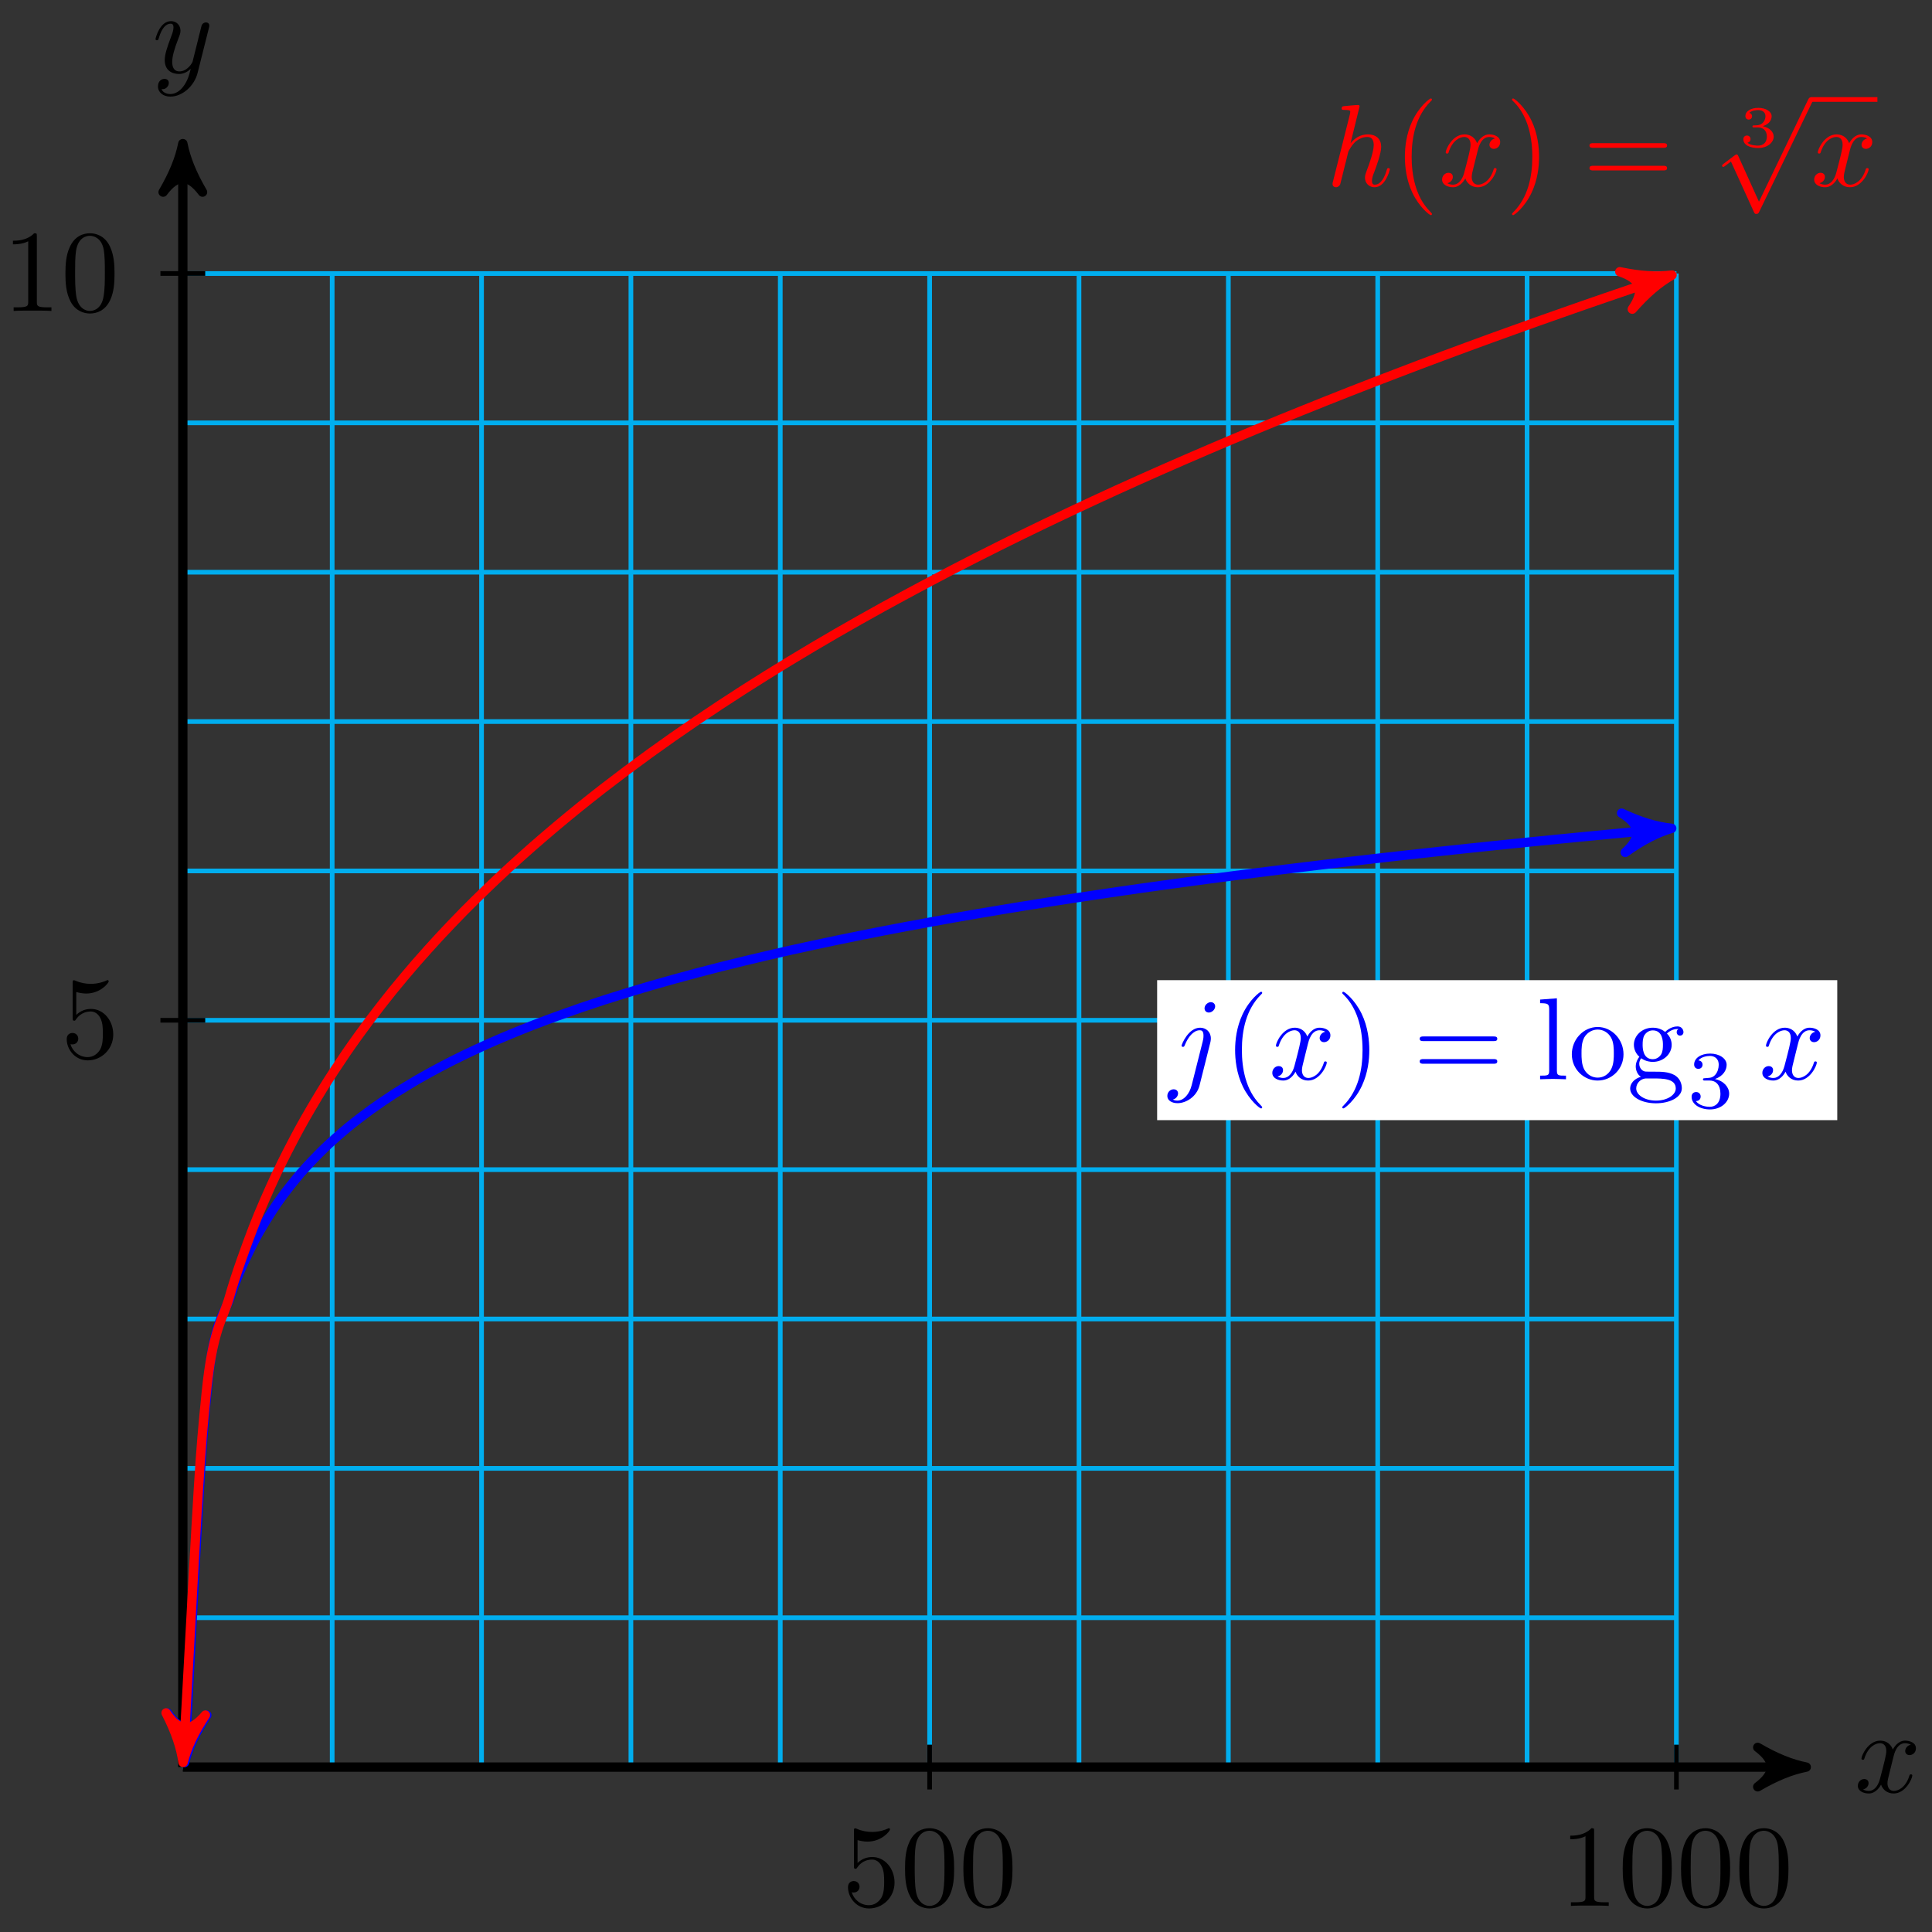 <svg xmlns="http://www.w3.org/2000/svg" xmlns:xlink="http://www.w3.org/1999/xlink" version="1.1" width="165" height="165" viewBox="0 0 165 165">
<rect x="0" y="0" width="165" height="165" fill="#333333" stroke="none"/>
<defs>
<path id="font_1_3" d="M.334 .302C.34 .328 .363 .42 .433 .42 .438 .42 .462 .42 .483 .407 .455 .402 .435 .377 .435 .353 .435 .337 .446 .318 .473 .318 .495 .318 .527 .336 .527 .376 .527 .428 .468 .442 .434 .442 .376 .442 .341 .389 .329 .366 .304 .432 .25 .442 .221 .442 .117 .442 .06 .313 .06 .288 .06 .278 .07 .278 .072 .278 .08 .278 .083 .28 .085 .289 .119 .395 .185 .42 .219 .42 .238 .42 .273 .411 .273 .353 .273 .322 .256 .255 .219 .115 .203 .053 .168 .011 .124 .011 .118 .011 .095 .011 .074 .024 .099 .029 .121 .05 .121 .078 .121 .105 .099 .113 .084 .113 .054 .113 .029 .087 .029 .055 .029 .009 .079-.011 .123-.011 .189-.011 .225 .059 .228 .065 .24 .028 .276-.011 .336-.011 .439-.011 .496 .118 .496 .143 .496 .153 .487 .153 .484 .153 .475 .153 .473 .149 .471 .142 .438 .035 .37 .011 .338 .011 .299 .011 .283 .043 .283 .077 .283 .099 .289 .121 .3 .165L.334 .302Z"/>
<path id="font_1_4" d="M.486 .381C.49 .395 .49 .397 .49 .404 .49 .422 .476 .431 .461 .431 .451 .431 .435 .425 .426 .41 .424 .405 .416 .374 .412 .356 .405 .33 .398 .303 .392 .276L.347 .096C.343 .081 .3 .011 .234 .011 .183 .011 .172 .055 .172 .092 .172 .138 .189 .2 .223 .288 .239 .329 .243 .34 .243 .36 .243 .405 .211 .442 .161 .442 .066 .442 .029 .297 .029 .288 .029 .278 .039 .278 .041 .278 .051 .278 .052 .28 .057 .296 .084 .39 .124 .42 .158 .42 .166 .42 .183 .42 .183 .388 .183 .363 .173 .337 .166 .318 .126 .212 .108 .155 .108 .108 .108 .019 .171-.011 .23-.011 .269-.011 .303 .006 .331 .034 .318-.018 .306-.067 .266-.12 .24-.154 .202-.183 .156-.183 .142-.183 .097-.18 .08-.141 .096-.141 .109-.141 .123-.129 .133-.12 .143-.107 .143-.088 .143-.057 .116-.053 .106-.053 .083-.053 .05-.069 .05-.118 .05-.168 .094-.205 .156-.205 .259-.205 .362-.114 .39-.001L.486 .381Z"/>
<path id="font_2_5" d="M.449 .2C.449 .319 .367 .419 .259 .419 .211 .419 .168 .403 .132 .368V.564C.152 .558 .185 .551 .217 .551 .34 .551 .41 .642 .41 .655 .41 .661 .407 .666 .4 .666 .399 .666 .397 .666 .392 .663 .372 .654 .323 .634 .256 .634 .216 .634 .17 .641 .123 .662 .115 .665 .113 .665 .111 .665 .101 .665 .101 .657 .101 .641V.344C.101 .326 .101 .318 .115 .318 .122 .318 .124 .321 .128 .327 .139 .343 .176 .397 .257 .397 .309 .397 .334 .351 .342 .333 .358 .296 .36 .257 .36 .207 .36 .172 .36 .112 .336 .07 .312 .031 .275 .006 .229 .006 .156 .006 .099 .058 .082 .117 .085 .116 .088 .115 .099 .115 .132 .115 .149 .14 .149 .164 .149 .188 .132 .213 .099 .213 .085 .213 .05 .206 .05 .16 .05 .074 .119-.022 .231-.022 .347-.022 .449 .073 .449 .2Z"/>
<path id="font_2_3" d="M.46 .32C.46 .4 .455 .48 .42 .554 .374 .65 .292 .666 .25 .666 .19 .666 .117 .64 .076 .547 .044 .478 .039 .4 .039 .32 .039 .245 .043 .155 .084 .079 .127-.002 .2-.022 .249-.022 .303-.022 .379-.001 .423 .094 .455 .163 .46 .241 .46 .32M.249-0C.21-0 .151 .025 .133 .121 .122 .181 .122 .273 .122 .332 .122 .396 .122 .462 .13 .516 .149 .635 .224 .644 .249 .644 .282 .644 .348 .626 .367 .527 .377 .471 .377 .395 .377 .332 .377 .257 .377 .189 .366 .125 .351 .03 .294-0 .249-0Z"/>
<path id="font_2_4" d="M.294 .64C.294 .664 .294 .666 .271 .666 .209 .602 .121 .602 .089 .602V.571C.109 .571 .168 .571 .22 .597V.079C.22 .043 .217 .031 .127 .031H.095V0C.13 .003 .217 .003 .257 .003 .297 .003 .384 .003 .419 0V.031H.387C.297 .031 .294 .042 .294 .079V.64Z"/>
<path id="font_1_2" d="M.397 .625C.397 .644 .383 .661 .359 .661 .336 .661 .306 .638 .306 .608 .306 .588 .32 .572 .343 .572 .37 .572 .397 .598 .397 .625M.196-.05C.177-.126 .129-.183 .073-.183 .067-.183 .052-.183 .034-.174 .064-.167 .079-.141 .079-.121 .079-.105 .068-.086 .041-.086 .016-.086-.013-.107-.013-.143-.013-.183 .027-.205 .075-.205 .145-.205 .238-.152 .263-.053L.355 .313C.36 .333 .36 .347 .36 .35 .36 .407 .318 .442 .268 .442 .166 .442 .109 .297 .109 .288 .109 .278 .119 .278 .121 .278 .13 .278 .131 .279 .139 .298 .164 .359 .21 .42 .265 .42 .279 .42 .297 .416 .297 .374 .297 .351 .294 .34 .29 .323L.196-.05Z"/>
<path id="font_2_1" d="M.331-.24C.331-.237 .331-.235 .314-.218 .189-.092 .157 .097 .157 .25 .157 .424 .195 .598 .318 .723 .331 .735 .331 .737 .331 .74 .331 .747 .327 .75 .321 .75 .311 .75 .221 .682 .162 .555 .111 .445 .099 .334 .099 .25 .099 .172 .11 .051 .165-.062 .225-.185 .311-.25 .321-.25 .327-.25 .331-.247 .331-.24Z"/>
<path id="font_2_2" d="M.289 .25C.289 .328 .278 .449 .223 .562 .163 .685 .077 .75 .067 .75 .061 .75 .057 .746 .057 .74 .057 .737 .057 .735 .076 .717 .174 .618 .231 .459 .231 .25 .231 .079 .194-.097 .07-.223 .057-.235 .057-.237 .057-.24 .057-.246 .061-.25 .067-.25 .077-.25 .167-.182 .226-.055 .277 .055 .289 .166 .289 .25Z"/>
<path id="font_2_6" d="M.687 .327C.702 .327 .721 .327 .721 .347 .721 .367 .702 .367 .688 .367H.089C.075 .367 .056 .367 .056 .347 .056 .327 .075 .327 .09 .327H.687M.688 .133C.702 .133 .721 .133 .721 .153 .721 .173 .702 .173 .687 .173H.09C.075 .173 .056 .173 .056 .153 .056 .133 .075 .133 .089 .133H.688Z"/>
<path id="font_2_8" d="M.177 .694 .033 .683V.652C.103 .652 .111 .645 .111 .596V.076C.111 .031 .1 .031 .033 .031V0C.066 .001 .119 .003 .144 .003 .169 .003 .218 .001 .255 0V.031C.188 .031 .177 .031 .177 .076V.694Z"/>
<path id="font_2_9" d="M.471 .214C.471 .342 .371 .448 .25 .448 .125 .448 .028 .339 .028 .214 .028 .085 .132-.011 .249-.011 .37-.011 .471 .087 .471 .214M.25 .014C.207 .014 .163 .035 .136 .081 .111 .125 .111 .186 .111 .222 .111 .261 .111 .315 .135 .359 .162 .405 .209 .426 .249 .426 .293 .426 .336 .404 .362 .361 .388 .318 .388 .26 .388 .222 .388 .186 .388 .132 .366 .088 .344 .043 .3 .014 .25 .014Z"/>
<path id="font_2_7" d="M.222 .172C.135 .172 .135 .272 .135 .295 .135 .322 .136 .354 .151 .379 .159 .391 .182 .419 .222 .419 .309 .419 .309 .319 .309 .296 .309 .269 .308 .237 .293 .212 .285 .2 .262 .172 .222 .172M.106 .133C.106 .137 .106 .16 .123 .18 .162 .152 .203 .149 .222 .149 .315 .149 .384 .218 .384 .295 .384 .332 .368 .369 .343 .392 .379 .426 .415 .431 .433 .431 .435 .431 .44 .431 .443 .43 .432 .426 .427 .415 .427 .403 .427 .386 .44 .374 .456 .374 .466 .374 .485 .381 .485 .404 .485 .421 .473 .453 .434 .453 .414 .453 .37 .447 .328 .406 .286 .439 .244 .442 .222 .442 .129 .442 .06 .373 .06 .296 .06 .252 .082 .214 .107 .193 .094 .178 .076 .145 .076 .11 .076 .079 .089 .041 .12 .021 .06 .004 .028-.039 .028-.079 .028-.151 .127-.206 .249-.206 .367-.206 .471-.155 .471-.077 .471-.042 .457 .009 .406 .037 .353 .065 .295 .065 .234 .065 .209 .065 .166 .065 .159 .066 .127 .07 .106 .101 .106 .133M.25-.183C.149-.183 .08-.132 .08-.079 .08-.033 .118 .004 .162 .007H.221C.307 .007 .419 .007 .419-.079 .419-.133 .348-.183 .25-.183Z"/>
<path id="font_3_1" d="M.273 .334C.351 .334 .407 .28 .407 .173 .407 .049 .335 .012 .277 .012 .237 .012 .149 .023 .107 .082 .154 .084 .165 .117 .165 .138 .165 .17 .141 .193 .11 .193 .082 .193 .054 .176 .054 .135 .054 .041 .158-.02 .279-.02 .418-.02 .514 .073 .514 .173 .514 .251 .45 .329 .34 .352 .445 .39 .483 .465 .483 .526 .483 .605 .392 .664 .281 .664 .17 .664 .085 .61 .085 .53 .085 .496 .107 .477 .137 .477 .168 .477 .188 .5 .188 .528 .188 .557 .168 .578 .137 .58 .172 .624 .241 .635 .278 .635 .323 .635 .386 .613 .386 .526 .386 .484 .372 .438 .346 .407 .313 .369 .285 .367 .235 .364 .21 .362 .208 .362 .203 .361 .201 .361 .193 .359 .193 .348 .193 .334 .202 .334 .219 .334H.273Z"/>
<path id="font_1_1" d="M.287 .683C.287 .684 .287 .694 .274 .694 .251 .694 .178 .686 .152 .684 .144 .683 .133 .682 .133 .664 .133 .652 .142 .652 .157 .652 .205 .652 .207 .645 .207 .635L.204 .615 .059 .039C.055 .025 .055 .023 .055 .017 .055-.006 .075-.011 .084-.011 .1-.011 .116 .001 .121 .015L.14 .091 .162 .181C.168 .203 .174 .225 .179 .248 .181 .254 .189 .287 .19 .293 .193 .302 .224 .358 .258 .385 .28 .401 .311 .42 .354 .42 .397 .42 .408 .386 .408 .35 .408 .296 .37 .187 .346 .126 .338 .103 .333 .091 .333 .071 .333 .024 .368-.011 .415-.011 .509-.011 .546 .135 .546 .143 .546 .153 .537 .153 .534 .153 .524 .153 .524 .15 .519 .135 .504 .082 .472 .011 .417 .011 .4 .011 .393 .021 .393 .044 .393 .069 .402 .093 .411 .115 .427 .158 .472 .277 .472 .335 .472 .4 .432 .442 .357 .442 .294 .442 .246 .411 .209 .365L.287 .683Z"/>
<path id="font_4_1" d="M.33 .331C.422 .331 .483 .274 .483 .174 .483 .072 .42 .019 .331 .019 .32 .019 .201 .019 .15 .07 .191 .076 .203 .107 .203 .131 .203 .168 .175 .192 .142 .192 .11 .192 .08 .171 .08 .129 .08 .026 .198-.022 .334-.022 .498-.022 .6 .076 .6 .173 .6 .256 .527 .326 .413 .352 .533 .391 .565 .467 .565 .523 .565 .605 .463 .666 .337 .666 .214 .666 .115 .614 .115 .524 .115 .477 .153 .465 .172 .465 .201 .465 .229 .486 .229 .522 .229 .545 .217 .573 .181 .579 .224 .625 .313 .628 .334 .628 .407 .628 .459 .591 .459 .523 .459 .465 .421 .374 .316 .368 .288 .367 .284 .366 .258 .365 .247 .364 .236 .363 .236 .348 .236 .331 .246 .331 .264 .331H.33Z"/>
<path id="font_5_1" d="M.389-.855 .213-.466C.206-.45 .201-.45 .198-.45 .197-.45 .192-.45 .181-.458L.086-.53C.073-.54 .073-.543 .073-.546 .073-.551 .076-.557 .083-.557 .089-.557 .106-.543 .117-.535 .123-.53 .138-.519 .149-.511L.346-.944C.353-.96 .358-.96 .367-.96 .382-.96 .385-.954 .392-.94L.846 0C.853 .014 .853 .018 .853 .02 .853 .03 .845 .04 .833 .04 .825 .04 .818 .035 .81 .019L.389-.855Z"/>
</defs>
<path transform="matrix(1,0,0,-1,15.614,150.916)" stroke-width=".399" stroke-linecap="butt" stroke-miterlimit="10" stroke-linejoin="miter" fill="none" stroke="#00aeef" d="M0 0H127.56M0 12.756H127.56M0 25.512H127.56M0 38.268H127.56M0 51.024H127.56M0 63.78H127.56M0 76.536H127.56M0 89.292H127.56M0 102.048H127.56M0 114.804H127.56M0 127.555H127.56M0 0V127.56M12.756 0V127.56M25.512 0V127.56M38.268 0V127.56M51.024 0V127.56M63.78 0V127.56M76.536 0V127.56M89.292 0V127.56M102.048 0V127.56M114.804 0V127.56M127.555 0V127.56M127.56 127.56"/>
<path transform="matrix(1,0,0,-1,15.614,150.916)" stroke-width=".797" stroke-linecap="butt" stroke-miterlimit="10" stroke-linejoin="miter" fill="none" stroke="#000000" d="M0 0H137.605"/>
<path transform="matrix(1,0,0,-1,153.224,150.916)" d="M1.036 0C-.259 .259-1.554 .777-3.108 1.684-1.554 .518-1.554-.518-3.108-1.684-1.554-.777-.259-.259 1.036 0Z"/>
<path transform="matrix(1,0,0,-1,153.224,150.916)" stroke-width=".797" stroke-linecap="butt" stroke-linejoin="round" fill="none" stroke="#000000" d="M1.036 0C-.259 .259-1.554 .777-3.108 1.684-1.554 .518-1.554-.518-3.108-1.684-1.554-.777-.259-.259 1.036 0Z"/>
<use data-text="x" xlink:href="#font_1_3" transform="matrix(9.963,0,0,-9.963,158.377,153.061)"/>
<path transform="matrix(1,0,0,-1,15.614,150.916)" stroke-width=".797" stroke-linecap="butt" stroke-miterlimit="10" stroke-linejoin="miter" fill="none" stroke="#000000" d="M0 0V137.605"/>
<path transform="matrix(0,-1,-1,-0,15.614,13.3)" d="M1.036 0C-.259 .259-1.554 .777-3.108 1.684-1.554 .518-1.554-.518-3.108-1.684-1.554-.777-.259-.259 1.036 0Z"/>
<path transform="matrix(0,-1,-1,-0,15.614,13.3)" stroke-width=".797" stroke-linecap="butt" stroke-linejoin="round" fill="none" stroke="#000000" d="M1.036 0C-.259 .259-1.554 .777-3.108 1.684-1.554 .518-1.554-.518-3.108-1.684-1.554-.777-.259-.259 1.036 0Z"/>
<use data-text="y" xlink:href="#font_1_4" transform="matrix(9.963,0,0,-9.963,12.993,6.208)"/>
<path transform="matrix(1,0,0,-1,15.614,150.916)" stroke-width=".399" stroke-linecap="butt" stroke-miterlimit="10" stroke-linejoin="miter" fill="none" stroke="#000000" d="M63.78 1.913V-1.913"/>
<use data-text="5" xlink:href="#font_2_5" transform="matrix(9.963,0,0,-9.963,71.924,162.771)"/>
<use data-text="0" xlink:href="#font_2_3" transform="matrix(9.963,0,0,-9.963,76.905,162.771)"/>
<use data-text="0" xlink:href="#font_2_3" transform="matrix(9.963,0,0,-9.963,81.887,162.771)"/>
<path transform="matrix(1,0,0,-1,15.614,150.916)" stroke-width=".399" stroke-linecap="butt" stroke-miterlimit="10" stroke-linejoin="miter" fill="none" stroke="#000000" d="M1.913 63.78H-1.913"/>
<use data-text="5" xlink:href="#font_2_5" transform="matrix(9.963,0,0,-9.963,5.199,90.341)"/>
<path transform="matrix(1,0,0,-1,15.614,150.916)" stroke-width=".399" stroke-linecap="butt" stroke-miterlimit="10" stroke-linejoin="miter" fill="none" stroke="#000000" d="M127.56 1.913V-1.913"/>
<use data-text="1" xlink:href="#font_2_4" transform="matrix(9.963,0,0,-9.963,133.215,162.771)"/>
<use data-text="0" xlink:href="#font_2_3" transform="matrix(9.963,0,0,-9.963,138.196,162.771)"/>
<use data-text="0" xlink:href="#font_2_3" transform="matrix(9.963,0,0,-9.963,143.177,162.771)"/>
<use data-text="0" xlink:href="#font_2_3" transform="matrix(9.963,0,0,-9.963,148.159,162.771)"/>
<path transform="matrix(1,0,0,-1,15.614,150.916)" stroke-width=".399" stroke-linecap="butt" stroke-miterlimit="10" stroke-linejoin="miter" fill="none" stroke="#000000" d="M1.913 127.56H-1.913"/>
<use data-text="1" xlink:href="#font_2_4" transform="matrix(9.963,0,0,-9.963,.218,26.556)"/>
<use data-text="0" xlink:href="#font_2_3" transform="matrix(9.963,0,0,-9.963,5.199,26.556)"/>
<path transform="matrix(1,0,0,-1,15.614,150.916)" stroke-width=".797" stroke-linecap="butt" stroke-miterlimit="10" stroke-linejoin="miter" fill="none" stroke="#0000ff" d="M.204 1.424C1.566 27.029 1.566 27.029 2.118 32.625 2.671 38.22 3.557 38.615 4.109 40.319 4.662 42.023 5.548 43.815 6.1 44.906 6.653 45.997 7.539 47.374 8.091 48.183 8.644 48.992 9.53 50.094 10.082 50.74 10.635 51.385 11.521 52.296 12.073 52.833 12.626 53.369 13.512 54.146 14.064 54.605 14.617 55.063 15.503 55.737 16.055 56.139 16.608 56.541 17.494 57.141 18.046 57.499 18.599 57.856 19.485 58.393 20.037 58.715 20.59 59.036 21.476 59.522 22.028 59.814 22.581 60.106 23.467 60.552 24.019 60.819 24.572 61.087 25.458 61.496 26.01 61.743 26.563 61.99 27.449 62.369 28.001 62.599 28.554 62.828 29.44 63.183 29.992 63.397 30.545 63.611 31.431 63.94 31.983 64.141 32.536 64.342 33.422 64.655 33.974 64.845 34.527 65.034 35.413 65.329 35.965 65.507 36.518 65.686 37.404 65.963 37.956 66.132 38.509 66.301 39.395 66.566 39.947 66.727 40.5 66.887 41.386 67.138 41.938 67.29 42.491 67.443 43.377 67.682 43.929 67.829 44.482 67.975 45.368 68.204 45.92 68.344 46.473 68.484 47.359 68.702 47.911 68.836 48.463 68.97 49.349 69.18 49.902 69.308 50.454 69.437 51.34 69.64 51.893 69.764 52.445 69.887 53.331 70.081 53.884 70.2 54.436 70.319 55.322 70.506 55.875 70.621 56.427 70.736 57.313 70.917 57.866 71.028 58.418 71.139 59.304 71.313 59.857 71.421 60.409 71.528 61.295 71.697 61.848 71.801 62.4 71.904 63.286 72.066 63.839 72.167 64.391 72.267 65.277 72.428 65.83 72.525 66.382 72.623 67.268 72.777 67.821 72.871 68.373 72.966 69.259 73.115 69.812 73.207 70.364 73.299 71.25 73.445 71.803 73.534 72.355 73.624 73.241 73.765 73.794 73.852 74.346 73.939 75.232 74.076 75.785 74.161 76.337 74.245 77.223 74.379 77.776 74.462 78.328 74.544 79.214 74.675 79.767 74.755 80.319 74.836 81.205 74.964 81.758 75.042 82.31 75.121 83.196 75.245 83.749 75.321 84.301 75.398 85.187 75.519 85.74 75.593 86.292 75.668 87.178 75.787 87.731 75.86 88.283 75.933 89.169 76.05 89.722 76.121 90.274 76.193 91.16 76.305 91.713 76.375 92.265 76.445 93.151 76.557 93.704 76.625 94.256 76.694 95.142 76.802 95.695 76.869 96.247 76.936 97.133 77.043 97.686 77.109 98.238 77.174 99.124 77.278 99.677 77.342 100.229 77.406 101.115 77.509 101.667 77.572 102.22 77.635 103.106 77.736 103.658 77.798 104.211 77.859 105.097 77.957 105.649 78.018 106.202 78.079 107.088 78.175 107.64 78.235 108.193 78.295 109.079 78.389 109.631 78.448 110.184 78.507 111.07 78.6 111.622 78.657 112.175 78.715 113.061 78.806 113.613 78.863 114.166 78.919 115.052 79.009 115.604 79.064 116.157 79.119 117.043 79.207 117.595 79.262 118.148 79.316 119.034 79.402 119.586 79.456 120.139 79.509 121.025 79.594 121.577 79.647 122.13 79.7 123.016 79.785 123.568 79.837 124.121 79.889 125.007 79.97 125.559 80.021 126.112 80.072 127.55 80.204 126.122 80.073"/>
<path transform="matrix(-.053,.999,.999,.053,15.818,149.492)" d="M1.036 0C-.259 .259-1.554 .777-3.108 1.684-1.554 .518-1.554-.518-3.108-1.684-1.554-.777-.259-.259 1.036 0Z" fill="#0000ff"/>
<path transform="matrix(-.053,.999,.999,.053,15.818,149.492)" stroke-width=".797" stroke-linecap="butt" stroke-linejoin="round" fill="none" stroke="#0000ff" d="M1.036 0C-.259 .259-1.554 .777-3.108 1.684-1.554 .518-1.554-.518-3.108-1.684-1.554-.777-.259-.259 1.036 0Z"/>
<path transform="matrix(.996,-.092,-.092,-.996,141.74,70.837)" d="M1.036 0C-.259 .259-1.554 .777-3.108 1.684-1.554 .518-1.554-.518-3.108-1.684-1.554-.777-.259-.259 1.036 0Z" fill="#0000ff"/>
<path transform="matrix(.996,-.092,-.092,-.996,141.74,70.837)" stroke-width=".797" stroke-linecap="butt" stroke-linejoin="round" fill="none" stroke="#0000ff" d="M1.036 0C-.259 .259-1.554 .777-3.108 1.684-1.554 .518-1.554-.518-3.108-1.684-1.554-.777-.259-.259 1.036 0Z"/>
<path transform="matrix(1,0,0,-1,15.614,150.916)" stroke-width=".797" stroke-linecap="butt" stroke-miterlimit="10" stroke-linejoin="miter" fill="none" stroke="#ff0000" d="M.078 1.432C1.44 26.312 1.44 26.312 1.993 31.886 2.546 37.46 3.433 38.217 3.986 40.174 4.539 42.131 5.426 44.54 5.979 45.989 6.532 47.438 7.419 49.43 7.972 50.614 8.526 51.799 9.412 53.51 9.966 54.527 10.519 55.544 11.406 57.044 11.959 57.942 12.512 58.84 13.399 60.187 13.952 60.996 14.505 61.804 15.392 63.031 15.945 63.77 16.498 64.51 17.385 65.644 17.938 66.328 18.491 67.012 19.378 68.062 19.931 68.699 20.484 69.335 21.371 70.318 21.924 70.916 22.477 71.513 23.364 72.439 23.917 73.003 24.471 73.566 25.357 74.441 25.911 74.975 26.464 75.509 27.351 76.343 27.904 76.851 28.457 77.359 29.344 78.152 29.897 78.637 30.45 79.122 31.337 79.88 31.89 80.346 32.443 80.811 33.33 81.543 33.883 81.99 34.436 82.437 35.323 83.138 35.876 83.568 36.429 83.997 37.316 84.671 37.869 85.086 38.422 85.501 39.309 86.155 39.862 86.556 40.415 86.956 41.302 87.587 41.856 87.975 42.409 88.362 43.296 88.973 43.849 89.348 44.402 89.724 45.289 90.317 45.842 90.682 46.395 91.047 47.282 91.623 47.835 91.977 48.388 92.332 49.275 92.892 49.828 93.237 50.381 93.582 51.268 94.127 51.821 94.463 52.374 94.799 53.261 95.331 53.814 95.659 54.367 95.987 55.254 96.506 55.807 96.826 56.36 97.145 57.247 97.651 57.8 97.963 58.354 98.276 59.241 98.772 59.794 99.078 60.347 99.383 61.234 99.866 61.787 100.164 62.34 100.463 63.227 100.935 63.78 101.229 64.333 101.522 65.22 101.992 65.773 102.279 66.326 102.567 67.213 103.021 67.766 103.302 68.319 103.583 69.206 104.029 69.759 104.304 70.312 104.58 71.199 105.019 71.752 105.289 72.305 105.56 73.192 105.988 73.745 106.254 74.299 106.519 75.186 106.941 75.739 107.202 76.292 107.463 77.179 107.879 77.732 108.136 78.285 108.393 79.172 108.802 79.725 109.054 80.278 109.306 81.165 109.706 81.718 109.954 82.271 110.201 83.158 110.596 83.711 110.84 84.264 111.084 85.151 111.472 85.704 111.712 86.257 111.952 87.144 112.335 87.697 112.571 88.25 112.808 89.137 113.185 89.69 113.418 90.244 113.651 91.13 114.023 91.684 114.253 92.237 114.483 93.124 114.848 93.677 115.074 94.23 115.3 95.117 115.659 95.67 115.882 96.223 116.105 97.11 116.461 97.663 116.682 98.216 116.903 99.103 117.254 99.656 117.472 100.209 117.689 101.096 118.034 101.649 118.249 102.202 118.463 103.089 118.803 103.642 119.015 104.195 119.227 105.082 119.566 105.635 119.775 106.189 119.985 107.075 120.318 107.629 120.524 108.182 120.731 109.069 121.059 109.622 121.262 110.175 121.466 111.062 121.792 111.615 121.993 112.168 122.194 113.055 122.512 113.608 122.711 114.161 122.91 115.048 123.23 115.601 123.427 116.154 123.624 117.041 123.936 117.594 124.13 118.147 124.325 119.034 124.637 119.587 124.83 120.14 125.022 121.027 125.328 121.58 125.518 122.133 125.708 123.02 126.012 123.574 126.2 124.127 126.388 125.014 126.687 125.567 126.873 126.12 127.059 127.56 127.54 126.199 127.086"/>
<path transform="matrix(-.055,.999,.998,.055,15.692,149.484)" d="M1.036 0C-.259 .259-1.554 .777-3.108 1.684-1.554 .518-1.554-.518-3.108-1.684-1.554-.777-.259-.259 1.036 0Z" fill="#ff0000"/>
<path transform="matrix(-.055,.999,.998,.055,15.692,149.484)" stroke-width=".797" stroke-linecap="butt" stroke-linejoin="round" fill="none" stroke="#ff0000" d="M1.036 0C-.259 .259-1.554 .777-3.108 1.684-1.554 .518-1.554-.518-3.108-1.684-1.554-.777-.259-.259 1.036 0Z"/>
<path transform="matrix(.948,-.317,-.317,-.949,141.817,23.82)" d="M1.036 0C-.259 .259-1.554 .777-3.108 1.684-1.554 .518-1.554-.518-3.108-1.684-1.554-.777-.259-.259 1.036 0Z" fill="#ff0000"/>
<path transform="matrix(.948,-.317,-.317,-.949,141.817,23.82)" stroke-width=".797" stroke-linecap="butt" stroke-linejoin="round" fill="none" stroke="#ff0000" d="M1.036 0C-.259 .259-1.554 .777-3.108 1.684-1.554 .518-1.554-.518-3.108-1.684-1.554-.777-.259-.259 1.036 0Z"/>
<path transform="matrix(1,0,0,-1,15.614,150.916)" d="M83.21 55.251H141.295V67.206H83.21Z" fill="#ffffff"/>
<use data-text="j" xlink:href="#font_1_2" transform="matrix(9.963,0,0,-9.963,99.824,92.173)" fill="#0000ff"/>
<use data-text="(" xlink:href="#font_2_1" transform="matrix(9.963,0,0,-9.963,104.497,92.173)" fill="#0000ff"/>
<use data-text="x" xlink:href="#font_1_3" transform="matrix(9.963,0,0,-9.963,108.371,92.173)" fill="#0000ff"/>
<use data-text=")" xlink:href="#font_2_2" transform="matrix(9.963,0,0,-9.963,114.065,92.173)" fill="#0000ff"/>
<use data-text="=" xlink:href="#font_2_6" transform="matrix(9.963,0,0,-9.963,120.69,92.173)" fill="#0000ff"/>
<use data-text="l" xlink:href="#font_2_8" transform="matrix(9.963,0,0,-9.963,131.201,92.173)" fill="#0000ff"/>
<use data-text="o" xlink:href="#font_2_9" transform="matrix(9.963,0,0,-9.963,133.961,92.173)" fill="#0000ff"/>
<use data-text="g" xlink:href="#font_2_7" transform="matrix(9.963,0,0,-9.963,138.942,92.173)" fill="#0000ff"/>
<use data-text="3" xlink:href="#font_3_1" transform="matrix(6.974,0,0,-6.974,144.093,94.61)" fill="#0000ff"/>
<use data-text="x" xlink:href="#font_1_3" transform="matrix(9.963,0,0,-9.963,150.222,92.173)" fill="#0000ff"/>
<use data-text="h" xlink:href="#font_1_1" transform="matrix(9.963,0,0,-9.963,113.256,15.882)" fill="#ff0000"/>
<use data-text="(" xlink:href="#font_2_1" transform="matrix(9.963,0,0,-9.963,118.996,15.882)" fill="#ff0000"/>
<use data-text="x" xlink:href="#font_1_3" transform="matrix(9.963,0,0,-9.963,122.871,15.882)" fill="#ff0000"/>
<use data-text=")" xlink:href="#font_2_2" transform="matrix(9.963,0,0,-9.963,128.564,15.882)" fill="#ff0000"/>
<use data-text="=" xlink:href="#font_2_6" transform="matrix(9.963,0,0,-9.963,135.19,15.882)" fill="#ff0000"/>
<use data-text="3" xlink:href="#font_4_1" transform="matrix(4.981,0,0,-4.982,148.491,12.531)" fill="#ff0000"/>
<use data-text="&#x221a;" xlink:href="#font_5_1" transform="matrix(9.963,0,0,-9.963,146.346,8.706)" fill="#ff0000"/>
<path transform="matrix(1,0,0,-1,11.64,-122.046)" stroke-width=".399" stroke-linecap="butt" stroke-miterlimit="10" stroke-linejoin="miter" fill="none" stroke="#ff0000" d="M143.004-130.542H148.698"/>
<use data-text="x" xlink:href="#font_1_3" transform="matrix(9.963,0,0,-9.963,154.648,15.882)" fill="#ff0000"/>
</svg>
